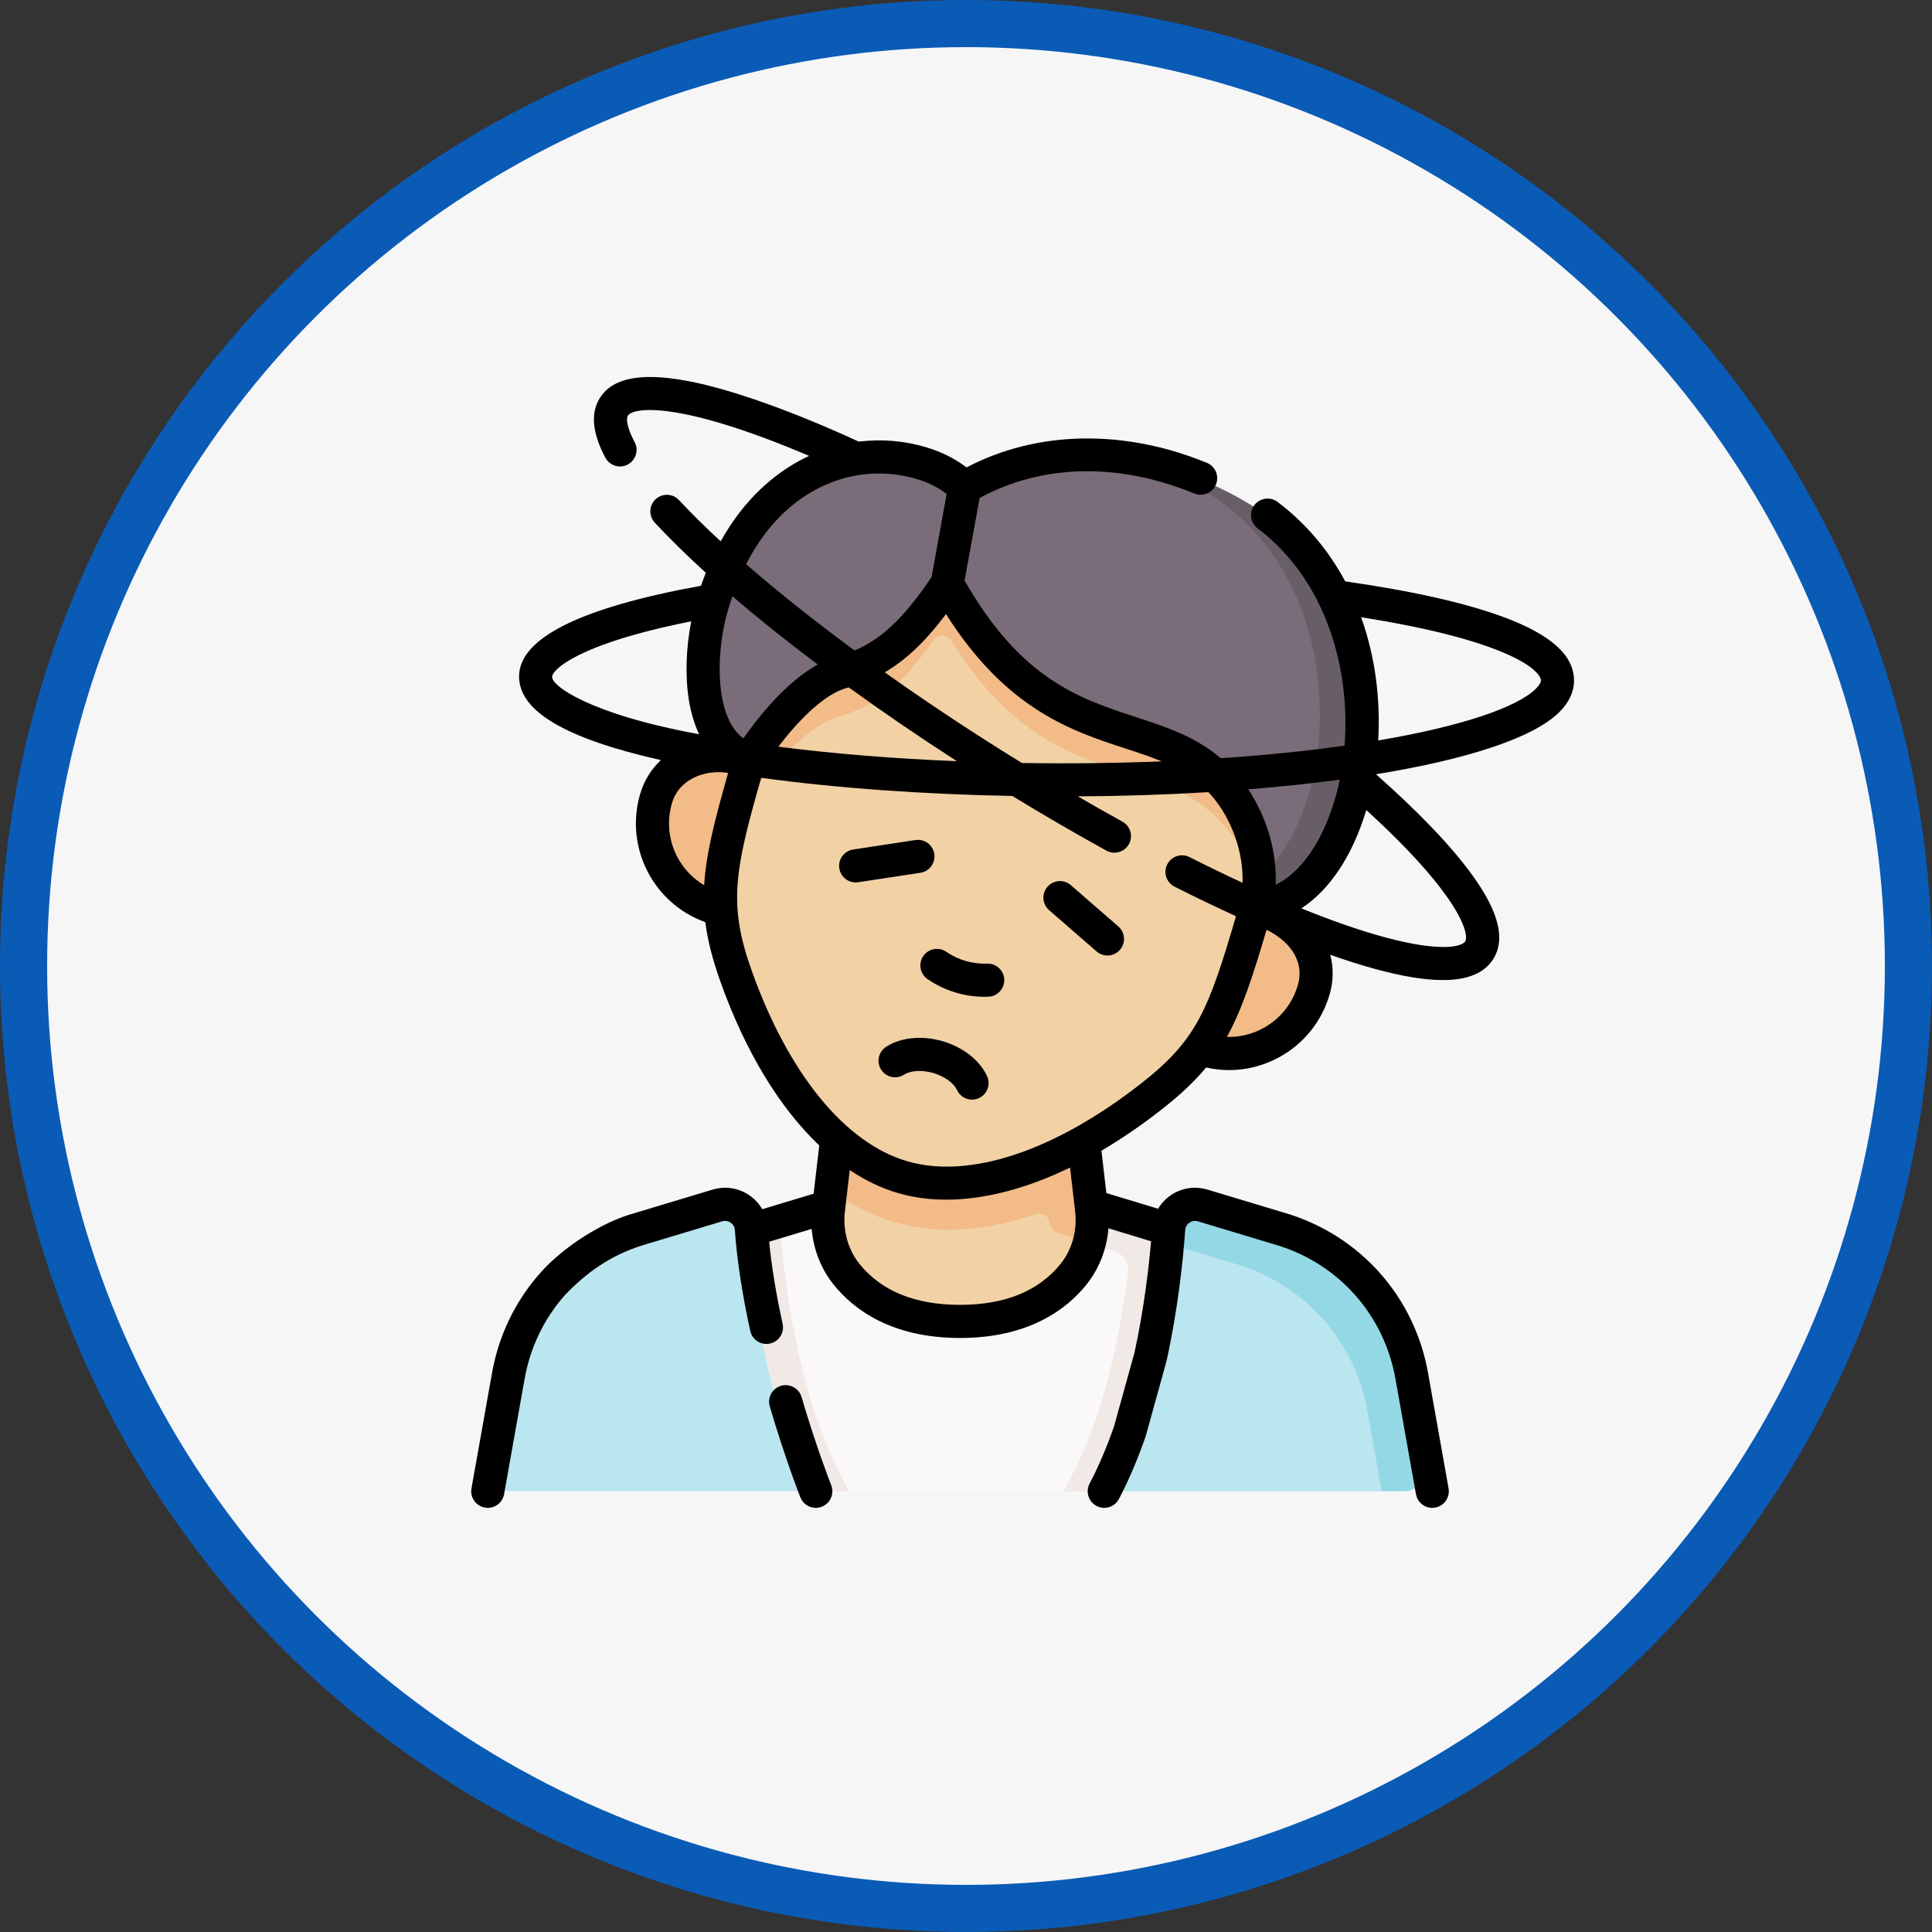 <svg width="82" height="82" viewBox="0 0 82 82" fill="none" xmlns="http://www.w3.org/2000/svg">
<rect x="0" y="0" width="82" height="82" fill="#333333" stroke="none"/>
<circle cx="41" cy="41" r="40" fill="#F6F6F6" stroke="#0A5BB6" stroke-width="2"/>
<path d="M51.259 54.204L46.175 51.192L35.005 51.165L33.069 51.752L31.467 58.217L35.854 63.297H45.322L51.259 54.204Z" fill="#FAF8F8"/>
<path d="M22.74 58.654L23.804 62.294L34.448 63.296H36.035L35.693 62.643C33.788 59.008 33.251 54.019 33.109 52.042C33.101 51.944 33.089 51.847 33.069 51.751L27.301 53.498C24.929 54.218 23.165 56.212 22.74 58.654Z" fill="#F0E9E6"/>
<path d="M21.606 63.296C21.022 63.296 20.58 62.769 20.683 62.194L21.355 58.423C21.874 55.433 24.003 53.032 26.909 52.157L30.262 51.149C30.951 50.942 31.656 51.426 31.707 52.144C31.88 54.54 32.467 59.516 34.449 63.296H21.606Z" fill="#BAE6EF"/>
<path d="M53.406 38.517L54.011 38.683C55.459 39.082 56.308 40.583 55.908 42.035C55.356 44.039 53.291 45.217 51.294 44.668L30.415 38.919C28.418 38.37 27.247 36.3 27.799 34.296C28.198 32.843 29.696 31.989 31.144 32.388L31.749 32.554L53.406 38.517Z" fill="#F2BB88"/>
<path d="M46.611 52.074L45.777 51.192L45.57 45.731H45.569V45.731L45.486 45.733L35.612 45.922C35.612 45.922 35.812 48.651 35.812 48.651L35.094 50.397L34.987 51.328C34.872 52.311 35.141 53.307 35.761 54.077C36.549 55.055 37.993 56.078 40.589 56.078C43.184 56.078 44.628 55.055 45.416 54.078C45.737 53.679 45.964 53.219 46.093 52.733C46.093 52.732 46.093 52.731 46.093 52.731L46.611 52.074Z" fill="#F2D1A5"/>
<path d="M46.177 51.192L45.571 45.731H45.57L45.488 45.733L35.613 45.922L35.287 48.74L35.096 50.397C36.032 51.107 37.03 51.614 38.072 51.901C38.773 52.093 39.518 52.191 40.289 52.191C41.446 52.191 42.678 51.966 43.949 51.535C44.229 51.439 44.527 51.624 44.559 51.919L44.56 51.927C44.58 52.103 44.698 52.252 44.865 52.311L46.091 52.743L46.094 52.732C46.094 52.732 46.094 52.731 46.094 52.73L46.612 52.074L46.177 51.192Z" fill="#F2BB88"/>
<path d="M53.405 38.517C52.138 43.118 51.633 44.605 49.045 46.691C45.475 49.567 41.588 51.119 38.519 50.273C35.449 49.428 32.904 46.106 31.309 41.808C30.344 39.205 30.413 37.704 31.201 34.599C31.356 33.986 32.041 33.163 32.25 32.406L33.561 21.694L56.456 31.424L53.405 38.517Z" fill="#F2D1A5"/>
<path d="M34.166 21.951L33.445 22.389C33.68 22.225 33.92 22.08 34.166 21.951Z" fill="#F2BB88"/>
<path d="M56.456 31.423L53.432 38.454C53.302 37.221 52.773 35.959 51.925 34.998C49.131 31.834 44.715 33.874 40.571 27.491C40.57 27.491 40.569 27.49 40.57 27.489C40.509 27.396 40.449 27.3 40.388 27.204C40.209 26.917 39.797 26.906 39.604 27.183C39.431 27.431 39.257 27.671 39.077 27.901C38.141 29.094 37.084 30.005 35.636 30.396C33.899 30.867 31.719 33.858 31.201 34.598C31.357 33.986 31.54 33.311 31.749 32.553L33.445 22.389L34.166 21.951L56.456 31.423Z" fill="#F2BB88"/>
<path d="M34.166 21.951L33.445 22.389C33.68 22.225 33.92 22.08 34.166 21.951Z" fill="#F2BB88"/>
<path d="M40.112 24.226C39.808 24.695 39.46 25.853 39.137 26.265C38.202 27.458 37.144 28.369 35.697 28.761C33.712 29.298 31.748 32.554 31.748 32.554C29.515 31.939 29.439 28.331 30.07 26.043C31.539 20.706 35.546 18.866 38.916 19.822C39.327 19.939 39.736 20.108 40.131 20.354C40.347 20.487 40.542 20.858 40.747 21.041C41.004 20.885 41.283 20.528 41.549 20.398C43.976 19.208 46.757 19.079 49.463 19.84C50.583 20.155 51.458 20.746 52.522 21.354C60.164 25.717 58.448 37.695 53.48 38.08C53.48 38.08 53.536 37.547 53.52 37.175C53.463 35.832 52.916 34.416 51.986 33.362C49.192 30.197 44.776 32.239 40.632 25.856C40.445 25.568 40.298 24.55 40.112 24.226Z" fill="#7A6D79"/>
<path d="M53.406 38.517C53.406 38.517 53.429 38.407 53.453 38.266C53.515 37.914 53.537 37.547 53.52 37.175C56.946 34.232 57.501 24.474 50.946 20.732C50.148 20.276 49.325 19.899 48.49 19.606C49.94 19.897 51.382 20.446 52.754 21.229C60.396 25.593 58.374 38.131 53.406 38.517Z" fill="#685E68"/>
<path d="M45.485 62.643C46.919 59.908 47.577 56.408 47.876 54C47.926 53.593 47.675 53.208 47.281 53.09L46.092 52.732C46.212 52.278 46.246 51.801 46.191 51.327L46.176 51.192L48.105 51.772L53.865 53.505C56.243 54.22 55.176 61.433 55.176 61.433L46.73 63.297H45.143L45.485 62.643Z" fill="#F0E9E6"/>
<path d="M59.185 62.941C59.768 62.941 60.21 62.414 60.108 61.839L59.03 58.441C58.511 55.45 56.79 53.607 53.884 52.732L51.06 52.002C50.37 51.794 50.202 51.475 50.15 52.193C50.137 52.376 49.444 52.525 49.425 52.736C49.202 55.292 48.562 59.804 46.73 63.297H58.645L59.185 62.941Z" fill="#BAE6EF"/>
<path d="M49.424 52.736L52.488 53.657C55.395 54.532 57.524 56.933 58.043 59.923L58.644 63.296H59.573C60.157 63.296 60.599 62.768 60.496 62.195L59.824 58.423C59.305 55.433 57.176 53.032 54.27 52.157L50.917 51.149C50.228 50.942 49.523 51.426 49.472 52.144C49.459 52.327 49.443 52.525 49.424 52.736Z" fill="#94D8E6"/>
<path d="M34.02 59.294C33.911 58.922 33.52 58.709 33.147 58.818C32.775 58.928 32.562 59.319 32.671 59.691C33.329 61.926 33.945 63.488 33.971 63.554C34.081 63.83 34.345 63.998 34.625 63.998C34.711 63.998 34.799 63.982 34.884 63.948C35.245 63.805 35.421 63.397 35.279 63.036C35.272 63.02 34.659 61.464 34.02 59.294Z" fill="black"/>
<path d="M41.892 40.899C41.281 40.922 40.668 40.745 40.165 40.398C39.846 40.177 39.408 40.257 39.187 40.576C38.967 40.896 39.047 41.334 39.366 41.554C40.072 42.043 40.924 42.307 41.782 42.307C41.837 42.307 41.893 42.306 41.948 42.304C42.336 42.288 42.638 41.961 42.623 41.573C42.607 41.185 42.279 40.884 41.892 40.899Z" fill="black"/>
<path d="M47.465 39.321L45.45 37.569C45.157 37.314 44.712 37.345 44.458 37.638C44.203 37.931 44.234 38.375 44.527 38.63L46.542 40.382C46.675 40.498 46.84 40.555 47.004 40.555C47.2 40.555 47.395 40.473 47.534 40.313C47.789 40.02 47.758 39.576 47.465 39.321Z" fill="black"/>
<path d="M39.654 36.243C39.596 35.859 39.237 35.595 38.853 35.654L36.213 36.055C35.829 36.114 35.565 36.472 35.623 36.856C35.676 37.204 35.976 37.453 36.318 37.453C36.353 37.453 36.388 37.451 36.424 37.445L39.065 37.044C39.449 36.985 39.712 36.627 39.654 36.243Z" fill="black"/>
<path d="M40.001 44.191C39.127 43.938 38.233 44.027 37.609 44.43C37.283 44.641 37.189 45.076 37.4 45.402C37.61 45.728 38.046 45.822 38.372 45.611C38.583 45.475 39.034 45.375 39.609 45.542C40.184 45.709 40.512 46.035 40.617 46.263C40.736 46.52 40.99 46.672 41.256 46.672C41.355 46.672 41.455 46.651 41.55 46.607C41.903 46.444 42.057 46.026 41.894 45.674C41.582 44.999 40.875 44.445 40.001 44.191Z" fill="black"/>
<path d="M66.806 28.891C66.811 27.82 65.83 26.935 63.807 26.187C62.185 25.586 59.926 25.079 57.095 24.676C56.416 23.407 55.474 22.247 54.224 21.303C53.914 21.069 53.474 21.131 53.239 21.44C53.005 21.75 53.067 22.191 53.376 22.425C56.263 24.606 57.326 28.349 57.066 31.648C55.5 31.869 53.743 32.052 51.815 32.182C50.732 31.258 49.494 30.853 48.196 30.429C45.811 29.649 43.345 28.841 40.939 24.643L41.578 21.136C44.238 19.692 47.461 19.622 50.692 20.945C51.051 21.093 51.462 20.921 51.609 20.561C51.756 20.202 51.584 19.791 51.225 19.644C47.694 18.197 44.007 18.273 41.024 19.838C40.518 19.456 39.955 19.176 39.317 18.985C38.373 18.703 37.4 18.626 36.448 18.744C33.843 17.539 31.278 16.612 29.531 16.24C27.36 15.773 26.029 15.986 25.459 16.893C25.058 17.531 25.137 18.384 25.694 19.426C25.877 19.768 26.303 19.898 26.646 19.715C26.988 19.532 27.118 19.106 26.935 18.763C26.599 18.135 26.571 17.766 26.65 17.641C26.864 17.3 28.741 16.969 34.343 19.349C34.201 19.416 34.059 19.485 33.92 19.561C32.889 20.123 31.606 21.143 30.587 22.976C29.929 22.367 29.336 21.781 28.82 21.226C28.555 20.941 28.11 20.925 27.826 21.189C27.542 21.454 27.526 21.899 27.79 22.183C28.42 22.86 29.147 23.572 29.957 24.31C29.886 24.488 29.818 24.672 29.753 24.862C24.635 25.791 22.037 27.084 22.031 28.707C22.025 30.182 23.997 31.347 28.051 32.261C27.642 32.642 27.334 33.132 27.166 33.713C26.508 35.981 27.743 38.357 29.936 39.139C30.034 39.92 30.244 40.728 30.58 41.672C31.637 44.639 33.09 47.02 34.772 48.617L34.533 50.665L32.352 51.322C32.218 51.092 32.034 50.891 31.808 50.734C31.349 50.418 30.78 50.329 30.246 50.49L26.904 51.497C25.606 51.846 23.904 52.913 22.916 54.044C21.857 55.241 21.152 56.716 20.877 58.305L20.011 63.172C19.943 63.554 20.198 63.919 20.58 63.987C20.622 63.995 20.663 63.998 20.704 63.998C21.038 63.998 21.335 63.759 21.395 63.418L22.262 58.548C22.493 57.215 23.082 55.981 23.965 54.98C24.858 54.044 25.895 53.274 27.309 52.843L30.652 51.836C30.819 51.786 30.948 51.85 31.01 51.892C31.071 51.935 31.177 52.032 31.189 52.207C31.282 53.492 31.502 54.933 31.843 56.488C31.927 56.868 32.302 57.108 32.681 57.024C33.06 56.941 33.3 56.566 33.217 56.187C32.942 54.935 32.751 53.767 32.645 52.703L34.45 52.158C34.523 53.026 34.847 53.858 35.386 54.528C36.215 55.559 37.819 56.788 40.747 56.788C43.675 56.788 45.278 55.559 46.108 54.528C46.652 53.851 46.977 53.01 47.046 52.133L48.855 52.683C48.748 53.923 48.542 55.609 48.151 57.411L47.283 60.54C46.974 61.428 46.625 62.245 46.246 62.969C46.066 63.313 46.199 63.738 46.543 63.918C46.647 63.973 46.758 63.998 46.868 63.998C47.121 63.998 47.366 63.861 47.492 63.621C47.906 62.83 48.285 61.941 48.619 60.98C48.623 60.966 48.628 60.952 48.632 60.938L49.511 57.768C49.515 57.755 49.518 57.742 49.52 57.729C49.997 55.541 50.21 53.519 50.304 52.207C50.316 52.032 50.422 51.935 50.484 51.892C50.545 51.85 50.674 51.786 50.841 51.836L54.184 52.843C56.825 53.639 58.76 55.826 59.232 58.551L60.098 63.418C60.166 63.801 60.531 64.055 60.913 63.987C61.295 63.919 61.55 63.554 61.482 63.172L60.617 58.308C60.054 55.058 57.744 52.448 54.589 51.496L51.247 50.49C50.713 50.329 50.144 50.418 49.686 50.734C49.465 50.886 49.285 51.081 49.153 51.303L46.958 50.637L46.748 48.839C47.591 48.344 48.442 47.764 49.289 47.1C50.08 46.483 50.69 45.913 51.191 45.307C51.515 45.38 51.843 45.418 52.17 45.418C52.91 45.418 53.642 45.231 54.308 44.864C55.347 44.29 56.102 43.346 56.433 42.205C56.6 41.63 56.603 41.058 56.459 40.524C57.158 40.77 57.816 40.978 58.423 41.142C59.546 41.445 60.483 41.597 61.239 41.597C62.297 41.597 63.004 41.3 63.378 40.705C63.905 39.866 63.616 38.704 62.496 37.152C61.612 35.928 60.235 34.485 58.402 32.862C62.27 32.232 65.076 31.32 66.176 30.231C66.592 29.819 66.804 29.368 66.806 28.891ZM54.143 37.555C54.202 36.176 53.778 34.703 52.979 33.502C54.347 33.392 55.647 33.254 56.862 33.091C56.798 33.401 56.723 33.704 56.635 33.997C56.103 35.767 55.191 37.045 54.143 37.555ZM47.76 31.766C48.305 31.944 48.822 32.113 49.308 32.315C47.47 32.389 45.401 32.416 43.375 32.384C43.085 32.206 42.795 32.026 42.506 31.845C40.784 30.763 39.118 29.649 37.553 28.536C38.602 27.919 39.43 27.029 40.151 26.062C42.714 30.117 45.495 31.026 47.76 31.766ZM31.551 31.338C30.976 30.925 30.73 30.132 30.625 29.477C30.457 28.427 30.559 27.065 30.891 25.922C30.952 25.712 31.019 25.509 31.088 25.309C32.181 26.248 33.395 27.219 34.706 28.203C33.326 28.971 32.128 30.512 31.551 31.338ZM35.963 29.192C35.983 29.187 36.002 29.18 36.023 29.175C37.464 30.218 39.004 31.269 40.614 32.307C37.912 32.197 35.348 31.988 33.036 31.692C33.784 30.71 34.937 29.454 35.963 29.192ZM34.593 20.796C35.932 20.065 37.467 19.901 38.915 20.333C39.39 20.474 39.806 20.683 40.18 20.964L39.537 24.496C38.545 25.958 37.577 27.061 36.271 27.608C34.57 26.356 33.014 25.118 31.667 23.944C32.393 22.528 33.383 21.455 34.593 20.796ZM23.437 28.713C23.438 28.45 24.476 27.335 29.338 26.372C29.116 27.499 29.076 28.694 29.236 29.699C29.324 30.248 29.472 30.737 29.672 31.162C24.997 30.31 23.361 29.076 23.437 28.713ZM28.516 34.105C28.81 33.06 29.927 32.647 30.905 32.805C30.323 34.839 29.964 36.267 29.887 37.571C28.722 36.883 28.122 35.465 28.516 34.105ZM45.633 51.422C45.727 52.228 45.501 53.039 45.012 53.646C44.086 54.798 42.65 55.382 40.747 55.382C38.843 55.382 37.408 54.798 36.481 53.647C35.992 53.039 35.766 52.228 35.86 51.422L36.066 49.661C36.727 50.104 37.415 50.435 38.12 50.639C38.761 50.825 39.444 50.917 40.161 50.917C41.778 50.917 43.566 50.451 45.416 49.554L45.633 51.422ZM48.423 45.993C44.766 48.854 41.154 50.055 38.512 49.289C35.871 48.522 33.463 45.574 31.905 41.2C30.911 38.41 31.163 36.997 32.308 33.013C35.471 33.446 39.123 33.711 42.967 33.783C44.304 34.6 45.643 35.378 46.96 36.104C47.067 36.163 47.184 36.191 47.298 36.191C47.546 36.191 47.787 36.06 47.915 35.828C48.102 35.488 47.979 35.06 47.639 34.873C47.012 34.527 46.38 34.169 45.746 33.801C47.667 33.79 49.524 33.728 51.287 33.621C51.336 33.673 51.384 33.724 51.431 33.779C52.295 34.783 52.782 36.198 52.737 37.468C52.011 37.131 51.259 36.768 50.486 36.377C50.139 36.202 49.716 36.342 49.541 36.688C49.366 37.035 49.505 37.458 49.852 37.633C50.75 38.086 51.621 38.504 52.459 38.887C51.278 42.926 50.767 44.16 48.423 45.993ZM55.083 41.814C54.856 42.594 54.34 43.24 53.629 43.632C53.145 43.899 52.61 44.026 52.073 44.009C52.703 42.87 53.162 41.48 53.756 39.464C54.602 39.869 55.408 40.695 55.083 41.814ZM62.187 39.957C62.049 40.177 61.161 40.424 58.79 39.784C57.749 39.504 56.552 39.088 55.234 38.554C56.428 37.776 57.401 36.334 57.982 34.401C57.984 34.394 57.986 34.387 57.988 34.38C61.963 38.002 62.377 39.654 62.187 39.957ZM65.187 29.232C64.389 30.021 62.047 30.826 58.496 31.427C58.595 29.72 58.383 27.904 57.77 26.198C63.996 27.175 65.402 28.452 65.4 28.885C65.4 28.972 65.322 29.098 65.187 29.232Z" fill="black"/>
</svg>
